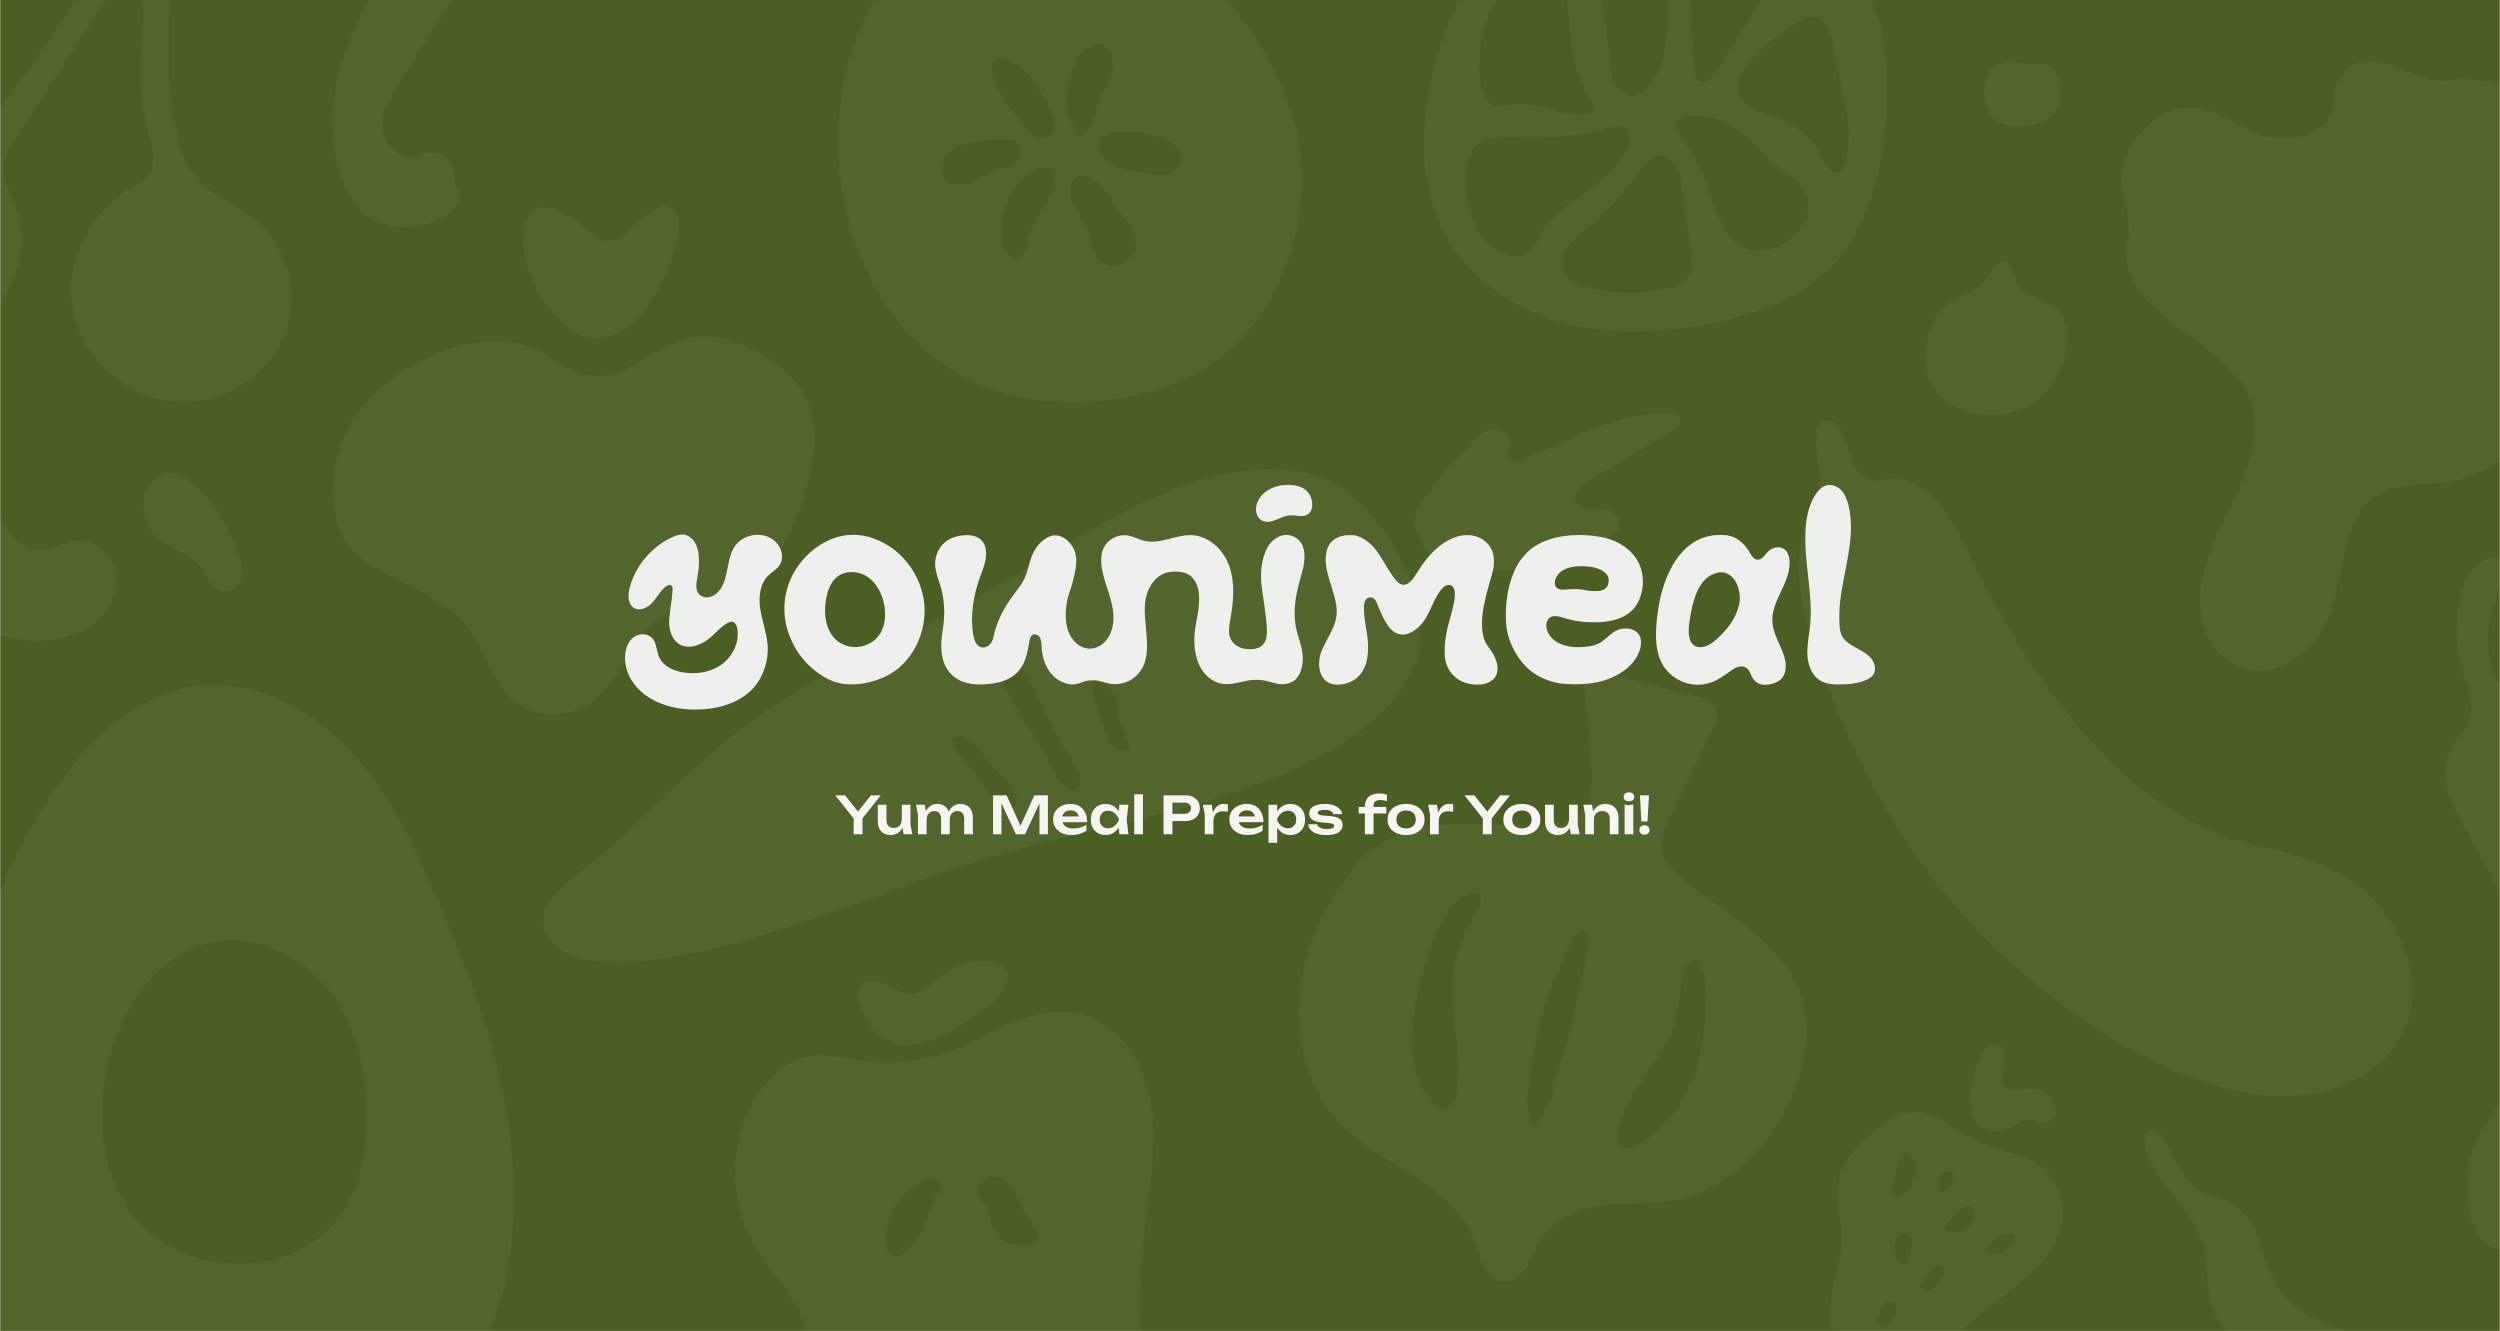 <svg width="1112" height="592" viewBox="0 0 1112 592" fill="none" xmlns="http://www.w3.org/2000/svg">
<rect x="0" y="0" width="1112" height="592" fill="#808080" stroke="none"/>
<g clip-path="url(#clip0_515_2164)">
<rect width="1112" height="592" fill="#E7EAE1"/>
<g clip-path="url(#clip1_515_2164)">
<mask id="mask0_515_2164" style="mask-type:luminance" maskUnits="userSpaceOnUse" x="0" y="-16" width="1112" height="624">
<path d="M1112 -16H0V608H1112V-16Z" fill="white"/>
</mask>
<g mask="url(#mask0_515_2164)">
<path d="M1112 -16H0V608H1112V-16Z" fill="#4B5E23"/>
<g opacity="0.05">
<mask id="mask1_515_2164" style="mask-type:luminance" maskUnits="userSpaceOnUse" x="-51" y="-1" width="1215" height="594">
<path d="M1157.5 -1H-45.487C-48.532 -1 -51 1.462 -51 4.5V587.5C-51 590.538 -48.532 593 -45.487 593H1157.5C1160.54 593 1163.01 590.538 1163.01 587.5V4.5C1163.01 1.462 1160.54 -1 1157.5 -1Z" fill="white"/>
</mask>
<g mask="url(#mask1_515_2164)">
<path d="M247.294 317.692C253.774 317.405 260.047 315.279 264.878 311.087C279.014 299.481 281.807 278.019 300.502 271.378C309.621 268.084 319.457 267.034 328.083 262.68C344.542 254.343 353.523 235.793 358.496 217.989C365.124 195.058 364.508 173.898 342.759 160.036C329.734 151.771 314.55 145.807 299.579 152.481C284.608 159.155 276.674 168.83 262.608 167.018C252.319 165.699 244.591 157.378 234.819 154.043C208.485 144.904 169.665 164.498 156.363 187.647C147.815 202.608 145.041 223.416 152.802 239.462C160.563 255.507 191.411 260.119 206.654 277.344C216.142 288.067 218.606 304.17 229.988 312.718C234.78 316.445 241.008 318.05 247.223 317.886L247.294 317.692Z" fill="#EDF0ED"/>
<path d="M274.131 148.733C288.06 141.9 298.445 120.115 301.038 107.615C301.736 103.902 302.848 97.255 300.333 93.916C294.033 85.894 281.598 101.865 276.735 104.945C274.737 106.201 272.616 107.192 270.197 107.194C266.666 107.231 263.601 104.794 261.066 102.109C256.752 97.675 251.798 94.991 245.907 93.068C243.19 92.079 239.802 91.729 237.273 93.233C234.215 94.985 233.18 99.016 232.818 102.41C231.577 117.826 239.48 133.482 250.345 144.046C254.607 148.021 260.337 150.987 266.164 150.683C268.847 150.557 271.357 149.707 273.743 148.591L274.131 148.733Z" fill="#EDF0ED"/>
<path d="M807.792 198.495C807.721 196.171 807.836 193.797 808.366 191.502C808.895 189.206 810.665 187.148 812.947 186.898C815.042 186.699 816.696 188.382 817.931 189.987C824.034 198.423 822.276 216.485 837.288 213.441C857.67 209.281 870.676 234.519 877.606 249.359C890.904 277.051 906.474 302.35 926.839 325.91C946.637 348.85 973.106 369.722 1003.5 376.025C1030.16 381.618 1055 390.456 1067.16 416.905C1071.17 425.54 1073.64 434.996 1072.95 444.363C1071.9 460.078 1061.43 472.972 1047.95 480.074C1033.3 487.894 1015.81 489.097 999.471 486.07C962.708 479.409 926.845 456.49 899.091 432.464C871.112 408.308 848.05 378.672 831.35 345.884C822.028 327.421 812.909 308.314 806.833 288.16C801.061 269.09 796.374 249.715 803.867 230.435C806.254 224.301 809.071 219.019 809.154 212.36C809.204 207.663 808.107 203.09 807.792 198.495Z" fill="#EDF0ED"/>
<path d="M991.417 53.422C985.92 50.387 980.561 47.71 973.99 47.758C960.951 47.607 949.428 59.408 945.194 70.886C940.326 84.457 949.213 95.233 946.39 108.227C940.023 139.833 991.808 151.26 1000.91 177.567C1004.55 188.09 1002.75 199.461 998.959 209.948C995.171 220.436 989.504 229.792 985.22 240.059C980.931 250.325 977.529 261.281 978.874 272.27C980.225 283.258 987.039 294.005 997.785 297.293C1011.37 301.548 1026.05 292.036 1033.29 279.817C1045.48 258.517 1037.38 219.296 1070.36 216.137C1103.35 212.977 1082.9 216.068 1089.17 214.697C1102.33 211.93 1112.88 202.964 1126.3 200.913C1137.8 199.19 1149.56 200.855 1160.59 196.846C1172.94 192.536 1183.64 178.586 1188.7 166.586C1193.76 154.585 1192.84 156.294 1191.18 151.996C1188.72 146.156 1180.75 144.355 1177 139.422C1166.75 125.671 1180.89 85.344 1155.04 84.546C1148.57 84.346 1142.52 87.892 1136.23 85.985C1129.93 84.079 1123.38 79.39 1120.79 73.192C1115.3 59.473 1127.02 38.557 1104.37 35.918C1089.71 34.208 1091 36.509 1084.15 35.841C1074.59 34.564 1066.4 28.25 1056.86 27.579C1047.34 26.908 1044.52 29.218 1041.2 33.978C1036.53 41.105 1040.36 50.527 1032.71 56.329C1025.05 62.131 1014.11 62.615 1005.72 60.073C1000.78 58.471 996.026 55.767 991.527 53.174L991.417 53.422Z" fill="#EDF0ED"/>
<path d="M799.293 438.592C789.827 416.964 766.638 405.886 748.433 391.049C744.668 387.92 740.814 384.344 739.535 379.758C737.793 373.776 740.776 367.358 743.543 361.732C749.487 349.74 755.176 337.894 761.119 325.901C762.911 322.349 764.615 318.348 762.823 314.897C761.224 311.5 757.514 310.508 753.996 309.569L716.391 299.943C712.68 298.951 707.785 298.49 705.651 301.741C704.537 303.564 704.537 305.898 704.785 308.087C705.033 310.276 705.088 312.412 705.392 314.403C706.213 322.26 707.029 330.118 707.652 337.924C708.507 346.428 708.849 356.068 702.69 361.849C698.539 365.62 692.629 366.586 687.319 366.865C673.702 367.682 659.946 365.914 646.384 366.534C629.431 367.308 612.781 372.407 601.936 386.272C589.89 401.513 580.771 419.871 578.257 439.357C575.334 461.917 581.664 485.889 597.735 501.643C607.025 510.703 618.829 516.617 629.734 523.563C640.633 530.508 651.202 539.485 655.662 551.712C658.309 558.994 660.266 568.856 667.951 569.851C672.605 570.456 676.899 566.936 679.436 562.943C681.977 558.956 683.449 554.259 685.985 550.266C691.962 541.254 703.286 537.278 713.871 536.074C724.451 534.871 735.472 535.907 745.93 533.609C765.012 529.584 780.912 515.585 791.222 499.031C802.347 480.997 807.789 457.625 799.348 438.394L799.293 438.592ZM644.013 493.003C641.582 494.263 639.255 492.793 637.425 491.031C631.515 484.994 628.526 475.072 628.096 464.984C627.666 454.897 629.794 444.643 632.452 434.744C635.429 423.658 640.981 404.558 650.921 398.727C652.41 397.852 653.992 397.426 655.519 397.197C656.6 397.062 657.824 397.177 658.447 397.98C659.351 399.283 658.518 401.607 657.653 403.284C654.477 409.65 650.519 415.807 648.462 422.684C641.901 443.21 651.335 464.192 647.95 485.356C647.547 488.43 646.251 491.692 644.013 493.003ZM690.771 484.917C689.299 489.617 687.683 494.065 685.291 498.306C684.53 499.587 683.322 500.962 682.148 500.649C680.979 500.336 680.516 498.94 680.196 497.793C678.862 491.071 679.447 484.224 680.472 477.284C682.931 460.33 687.794 443.804 694.498 428.196C695.115 426.665 698.627 418.267 701.841 414.881C703.297 413.361 704.736 412.684 705.64 413.987C706.263 414.79 706.335 416.082 706.456 417.177C706.406 419.709 705.91 422.334 705.469 424.763C701.852 445.228 697.067 465.38 690.578 484.865L690.771 484.917ZM752.105 481.787C747.05 493.592 738.532 504.26 726.976 509.871C725.096 510.641 722.968 511.558 721.171 510.442C718.596 509.117 718.579 505.293 719.324 502.521C723.613 484.994 739.535 472.486 744.8 455.221C747.072 447.551 747.138 439.507 749.018 431.733C749.442 430.149 749.867 428.565 751.361 427.691C751.361 427.691 751.411 427.493 751.609 427.545C758.12 423.557 758.98 441.398 758.875 444.128C758.561 456.988 756.968 469.93 752.05 481.985L752.105 481.787Z" fill="#EDF0ED"/>
<path d="M652.618 198.627C653.847 197.614 654.724 196.506 655.959 195.493C658.291 193.24 660.987 191.084 664.146 190.777C667.305 190.471 671.153 191.883 671.594 195.261C672.129 198.28 669.637 201.833 671.892 204.162C673.397 205.715 676.065 205.086 678.243 204.134C698.89 195.27 719.46 183.124 741.97 183.771C743.861 183.892 746.111 184.11 747.164 185.925C748.608 188.421 745.587 191.066 743.084 192.507C730.806 199.579 718.523 206.652 706.598 213.821C703.185 215.785 699.16 219.312 700.676 222.977C701.796 225.961 705.842 226.658 708.77 226.483C712.287 226.272 717.563 225.956 719.344 230.075C723.755 240.843 705.809 241.8 700.379 243.416C694.132 245.198 689.099 249.607 683.117 251.843C677.587 253.817 671.82 253.81 665.827 253.934C659.25 254.093 648.764 255.895 642.633 253.68C636.497 251.465 633.829 244.231 631.656 239.432C630.173 236.352 629.021 232.783 629.754 229.336C630.295 226.604 631.816 224.518 633.206 222.204C639.066 213.991 645.417 206.099 652.877 199.081L652.618 198.627Z" fill="#EDF0ED"/>
<path d="M631.819 283.197C632.778 271.756 628.913 260.368 623.951 250.221C614.419 230.605 598.502 212.546 576.077 209.428C575.132 209.368 574.056 209.08 573.11 209.019C550.491 206.618 526.292 215.108 506.267 224.522C483.057 235.77 461.817 250.421 439.169 263.16C402.19 284.152 361.797 299.245 328.293 325.192C304.01 344.015 284.051 368.213 259.277 386.714C250.381 393.349 239.28 402.463 242.162 413.205C244.353 422.229 254.696 425.952 263.954 427.275C278.295 428.999 293.012 427.179 307.072 424.224C354.493 414.461 398.996 393.371 445.488 379.908C494.745 365.458 547.198 359.149 591.682 333.835C611.243 322.571 630.451 305.46 632.045 283.066L631.819 283.197ZM490.298 303.288C492.485 304.448 494.743 306.778 495.829 309.177C497.011 311.219 497.152 313.558 497.52 315.766C497.792 318.331 498.554 321.22 499.413 323.75C500.271 326.281 501.488 328.907 501.987 331.342C502.381 332.023 502.32 332.965 501.997 333.454C500.965 335.863 496.817 333.412 494.821 331.536C493.316 329.983 492.231 327.584 491.276 325.411C489.2 320.254 487.484 315.193 486.353 310.097C485.854 307.662 485.354 305.227 485.966 303.665C486.578 302.103 488.241 302.355 490.07 303.419L490.298 303.288ZM442.751 357.891C440.23 355.108 437.428 347.647 436.054 346.321C434.811 345.222 418.776 329.047 425.058 327.849C431.209 326.425 436.715 333.841 438.422 336.791C440.129 339.74 445.661 345.629 445.661 345.629C445.661 345.629 453.931 352.057 452.227 356.971C450.522 361.885 445.272 360.674 442.751 357.891ZM471.307 347.496C469.014 344.582 467.63 341.144 466.378 337.933C463.025 331.093 458.307 325.038 454.402 318.817C448.825 310.231 444.614 300.859 441.347 291.549C440.655 289.83 440.191 287.98 440.444 286.321C440.794 284.306 441.966 284.235 443.533 284.846C445.852 286.232 449.125 289.792 450.272 291.249C454.202 295.943 457.354 301.388 460.278 306.963C464.551 315.392 468.141 324.214 473.227 332.477C475.46 336.334 478.278 340.155 479.697 344.178C480.687 346.935 480.504 349.763 479.043 350.906C476.996 352.085 473.697 350.053 471.534 347.365L471.307 347.496Z" fill="#EDF0ED"/>
<path d="M553.529 9.642C538.624 -11.008 523.26 -27.574 498.264 -35.517C488.174 -38.921 477.626 -40.736 467.078 -40.963C442.082 -41.417 417.546 -33.02 400.118 -14.412C379.709 7.6 371.913 38.916 372.83 68.19C373.059 75.451 373.976 82.487 375.352 89.521C383.378 129.915 409.291 166.904 451.943 176.208C478.773 182.108 509.959 178.477 534.037 164.862C559.033 150.565 573.938 122.426 578.063 94.74C582.65 63.878 571.645 34.377 553.529 9.642ZM444.376 26.208C445.064 26.208 445.751 26.208 446.439 26.208C455.154 28.25 459.969 35.966 464.097 43.001C466.16 46.405 467.995 49.809 468.912 53.666C469.829 58.205 467.307 62.517 462.262 61.609C459.51 61.155 457.447 58.659 455.841 56.389C452.173 50.489 446.439 45.951 443.688 39.143C442.312 35.966 438.184 26.662 444.376 25.981V26.208ZM432.681 80.898C429.7 82.033 426.031 82.487 423.05 81.578C421.444 81.125 420.069 80.217 419.38 78.855C418.922 77.948 418.922 76.813 418.922 75.679C419.839 62.744 435.203 62.29 445.064 62.063C447.127 62.063 449.191 62.063 450.797 62.517C452.173 62.97 453.089 63.878 453.777 65.467C454.466 67.282 454.236 69.552 453.089 71.14C451.943 72.501 450.338 73.409 448.732 74.09C445.751 75.225 442.77 75.679 440.019 76.813C437.267 77.948 435.203 79.99 432.451 80.898H432.681ZM467.078 87.252C464.326 93.152 459.739 98.144 457.905 104.725C456.988 108.129 456.529 112.668 453.319 114.937C449.879 117.433 446.439 111.533 445.751 109.037C443.458 101.095 446.439 90.656 450.797 84.075C453.319 80.217 456.988 77.04 461.345 75.451C462.492 74.998 463.638 74.77 464.555 74.77C471.435 74.09 469.829 82.033 467.307 87.252H467.078ZM475.333 35.512C476.479 30.747 478.773 25.527 482.442 22.35C482.901 22.123 483.13 21.669 483.588 21.442C493.449 14.861 496.659 28.023 493.907 35.058C492.302 39.143 489.551 42.32 488.174 46.632C486.799 50.716 486.111 55.028 483.359 58.659C482.671 59.566 481.754 60.474 480.836 60.247C479.919 60.247 479.231 59.34 478.773 58.659C474.186 52.078 473.498 43.001 475.333 35.512ZM498.264 118.114C494.595 119.249 490.239 117.887 487.945 114.71C486.111 112.214 485.652 109.037 484.964 106.087C484.505 102.91 483.13 100.414 481.524 97.691C479.69 94.74 477.626 91.79 476.709 88.614C475.792 85.663 476.021 81.352 478.543 79.082C480.836 76.813 484.276 78.402 486.57 79.99C493.22 84.529 495.971 92.471 501.016 98.372C501.933 99.506 503.08 100.641 503.768 101.776C506.978 107.449 504.914 115.845 498.035 117.887L498.264 118.114ZM523.948 74.09C522.571 76.359 520.049 77.721 517.298 77.948C514.087 78.402 511.335 77.494 508.354 76.813C505.602 76.132 502.851 76.132 500.099 75.451C495.283 74.317 490.926 71.821 489.092 67.055C486.57 61.155 492.532 59.113 497.576 58.659C503.768 58.205 511.564 59.566 513.628 60.247C519.361 62.063 529.222 66.374 523.948 74.09Z" fill="#EDF0ED"/>
<path d="M-17.025 466.792C-21.464 509.148 -16.179 552.35 -2.016 590.685C9.61 622.239 29.057 653.16 59.497 667.35C85.709 679.637 116.782 677.728 143.628 666.926C169.206 656.548 191.824 638.337 206.621 615.039C226.491 583.486 231.564 544.093 227.126 507.031C222.686 469.969 209.158 434.389 194.572 400.08C184.214 375.936 173.011 351.793 155.043 332.944C137.075 314.095 110.652 301.176 84.863 305.413C66.473 308.589 50.407 320.025 37.936 334.003C6.016 370.43 -11.951 417.87 -17.025 466.792Z" fill="#EDF0ED"/>
<path d="M74.082 428.882C80.212 424.011 87.188 420.622 94.798 418.928C114.245 415.116 134.75 425.281 146.799 440.954C158.848 456.625 163.287 477.38 163.075 497.288C163.075 515.078 158.848 533.927 146.376 546.634C136.018 557.008 121.221 561.881 106.636 562.096C90.781 562.096 74.505 556.585 63.302 545.363C36.878 518.89 42.163 468.909 62.667 440.742C65.838 436.294 69.855 432.27 74.082 428.882Z" fill="#4B5E23"/>
<path d="M118.731 -100.176C122.479 -97.657 120.112 -92.618 117.153 -89.904C109.064 -83.121 98.215 -79.632 91.113 -71.686C85.392 -65.29 82.828 -56.762 80.855 -48.428C76.91 -30.404 75.923 -11.798 75.332 6.808C74.74 24.833 74.542 43.051 78.882 60.495C80.46 67.278 83.025 74.255 87.562 79.488C94.072 87.047 104.33 90.535 112.221 96.737C128.594 109.335 134.118 133.756 125.241 152.167C116.363 170.58 93.875 181.627 73.359 178.138C52.843 174.65 35.68 157.207 32.327 137.05C28.973 116.894 39.428 95.187 56.985 84.333C60.733 82.201 64.679 80.07 66.849 76.387C69.808 71.154 67.441 64.564 65.862 58.75C59.747 36.849 64.482 13.592 63.89 -9.084C63.89 -10.441 63.89 -11.992 62.903 -13.155C60.142 -16.256 55.21 -12.573 53.04 -9.084C37.653 14.561 22.266 38.012 6.879 61.657C4.117 65.921 1.355 70.379 1.355 75.224C1.355 80.651 4.511 85.69 6.681 90.535C18.123 117.281 -3.971 155.463 -35.929 149.454C-47.765 147.323 -58.023 139.183 -63.941 128.91C-70.846 116.7 -73.016 100.226 -67.887 86.853C-61.574 70.379 -43.623 58.556 -25.868 60.882C-20.739 61.464 -15.413 63.208 -10.876 60.882C-8.311 59.525 -6.536 57.2 -4.957 55.068C9.641 35.492 24.041 15.724 36.666 -5.014C50.673 -28.272 62.509 -52.886 75.726 -76.531C76.712 -78.275 77.699 -80.02 79.08 -81.183C83.025 -84.478 88.746 -83.896 93.48 -85.641C98.215 -87.579 101.371 -91.842 105.119 -95.525C107.684 -98.045 113.799 -102.502 118.139 -100.37C122.479 -98.238 118.533 -100.176 118.731 -99.982V-100.176Z" fill="#EDF0ED"/>
<path d="M1095.19 325.856C1093.2 328.711 1090.95 331.499 1089.56 334.648C1086.91 340.443 1087.23 347.298 1089.26 353.387C1091.28 359.477 1094.52 365.078 1097.51 370.612C1109.27 390.936 1121.32 411.74 1124.39 435.575C1126.48 452.513 1123.96 470.393 1115.35 485.165C1109.83 494.53 1102.58 502.757 1099.31 513.394C1096.39 523.181 1096.45 534.028 1099.78 543.849C1101.8 549.941 1106.61 556.772 1114.02 555.49C1116.99 555.061 1119.45 553.004 1121.3 550.656C1127.01 543.102 1128.63 532.566 1132.54 524.127C1136.45 515.689 1142.33 505.473 1148.82 497.043C1158.93 483.754 1168.86 473.126 1173.05 456.636C1176.82 441.661 1177.13 425.903 1175.15 410.617C1171.48 382.427 1162.89 353.875 1147.4 329.719C1144.74 325.49 1141.57 321.127 1136.71 319.021C1131.84 316.915 1126.32 317.749 1121.61 315.55C1110.94 310.816 1106.32 293.204 1106.7 282.744C1107.22 271.778 1113.03 261.815 1112.97 250.968C1112.93 246.082 1108.35 247.438 1105.53 248.853C1100.59 251.059 1097.83 255.203 1096.05 260.281C1091.49 273.15 1091.52 287.644 1095.94 300.463C1097.94 306.14 1100.14 312.549 1098.67 318.521C1097.19 324.492 1096.64 323.532 1095.11 325.696L1095.19 325.856Z" fill="#EDF0ED"/>
<path d="M147.917 48.544C147.402 54.236 147.728 59.974 148.569 65.571C150.486 76.814 154.641 91.156 165.193 97.35C175.005 103.036 187.873 101.964 197.733 96.314C200.942 94.415 204.07 91.776 204.271 88.074C204.412 85.205 202.589 82.43 202.123 79.562C201.585 75.351 201.786 71.649 197.432 69.338C193.078 67.027 190.638 67.63 187.256 68.65C185.566 69.16 183.683 69.994 181.861 69.995C178.074 70.09 174.853 67.038 172.898 63.754C171.167 61.117 170.052 57.879 170.152 54.64C170.535 48.439 174.623 41.404 177.933 36.266C181.242 31.128 186.474 22.75 190.887 15.9C199.711 2.199 208.86 -11.317 219.994 -23.354C245.349 -50.436 280.609 -63.365 317.09 -56.861C322.588 -55.893 330.263 -53.769 333.595 -49.005C336.928 -44.241 336.647 -35.727 338.278 -29.852C339.91 -23.976 344.509 -16.668 351.181 -16.07C355.1 -15.656 359.149 -17.509 362.185 -20.287C365.222 -23.065 367.013 -26.814 368.43 -30.516C369.654 -33.895 370.645 -37.319 370.563 -40.836C370.612 -46.619 368.413 -52.124 365.223 -56.981C352.683 -75.76 332.42 -88.103 309.649 -90.079C262.478 -94.356 213.696 -63.466 183.959 -28.562C169.567 -11.619 157.494 9.163 151.253 30.497C149.614 36.328 148.441 42.251 148.058 48.452L147.917 48.544Z" fill="#EDF0ED"/>
<path d="M831.24 -1.441C823.671 -16.303 814.293 -31.328 800.636 -41.126C785.828 -51.578 764.933 -57.294 747.494 -61.541C736.964 -64.154 726.103 -64.806 715.247 -62.683C694.352 -58.437 676.749 -44.066 664.405 -26.755C639.562 8.521 620.971 64.864 643.35 105.365C654.205 124.963 674.775 138.355 696.657 143.908C718.539 149.46 741.733 147.99 763.78 143.254C781.384 139.498 799.153 133.292 812.153 121.044C830.909 103.569 837.327 76.622 838.97 51.145C840.122 33.181 839.3 14.563 831.24 -1.441ZM768.389 -38.023C768.389 -38.023 768.72 -38.023 768.88 -38.023C775.794 -38.35 782.371 -33.614 785.172 -27.245C788.132 -20.875 787.636 -13.363 785.497 -6.667C783.358 0.029 779.576 6.071 775.794 12.114C771.681 18.646 767.728 25.015 763.615 31.548C762.628 33.018 761.641 34.651 760.164 35.631C758.681 36.611 756.376 36.774 755.064 35.631C753.912 34.651 753.581 32.855 753.581 31.221C752.429 16.523 751.773 1.825 751.773 -12.873C751.773 -23.325 755.72 -37.043 768.224 -38.023H768.389ZM706.691 -33.941C712.612 -42.106 722.321 -47.822 732.52 -48.802C732.686 -48.802 732.851 -48.802 733.017 -48.802C734.169 -48.802 735.321 -48.802 736.308 -48.312C739.594 -46.842 739.759 -42.433 739.594 -38.84C738.607 -20.386 743.051 -1.931 741.242 16.523C740.581 23.382 738.938 30.078 735.321 35.958C733.017 39.55 729.229 42.98 724.791 42.49C721.99 42 719.526 39.877 718.208 37.264C716.89 34.651 716.4 31.711 716.069 28.935C714.751 17.666 714.751 6.071 710.638 -4.381C706.691 -14.18 699.452 -23.815 706.691 -33.614V-33.941ZM670.822 -8.464C673.457 -11.893 676.583 -14.996 680.04 -17.773C681.027 -18.589 682.174 -19.406 683.491 -19.732C685.796 -20.386 688.266 -19.406 689.909 -17.936C691.552 -16.303 692.704 -14.18 693.531 -12.057C697.148 -3.074 697.644 6.724 698.631 16.197C699.617 25.832 701.426 35.631 707.182 43.47C708.174 44.776 709.161 46.083 709.321 47.716C709.817 53.595 695.995 50.166 693.035 49.512C686.127 47.879 679.213 45.43 672.14 46.573C669.179 47.063 666.053 48.043 663.418 46.573C660.622 45.103 659.47 41.837 658.98 38.734C656.019 22.239 660.623 4.765 670.987 -8.464H670.822ZM684.809 105.202C683.822 107.162 683.001 109.448 681.518 111.081C677.405 115.491 669.67 114.184 664.735 110.591C658.814 106.345 654.867 99.486 653.218 92.3C651.079 82.992 649.767 66.171 661.119 62.251C664.901 60.944 669.014 61.108 672.961 61.108C687.114 61.434 701.591 61.108 715.247 57.025C715.573 57.025 715.738 57.025 716.069 56.861C718.699 56.045 721.825 55.555 723.639 57.515C725.282 59.148 725.116 61.924 724.46 64.21C721.665 73.356 713.439 79.889 705.539 85.442C697.644 90.994 689.087 96.546 684.809 105.202ZM742.064 128.229C729.56 131.169 716.4 130.842 704.221 127.249C701.426 126.433 698.631 125.29 696.817 123.167C694.022 119.737 694.678 114.348 696.982 110.428C699.452 106.672 703.069 103.896 706.691 100.956C715.082 94.097 722.486 86.094 728.408 77.112C728.738 76.622 729.069 76.132 729.394 75.806C731.699 72.376 734.66 68.946 738.772 69.11C741.733 69.11 744.203 71.396 745.521 73.846C746.833 76.296 747.329 79.235 747.825 82.012C749.303 91.974 750.786 101.773 752.098 111.735C753.25 120.88 752.098 125.78 742.229 128.066L742.064 128.229ZM802.445 99.486C799.98 104.059 795.537 107.489 790.762 109.612C787.145 111.245 783.198 112.061 779.41 111.408C774.311 110.428 770.032 106.672 767.403 102.263C764.602 97.853 763.124 92.954 761.316 88.055C758.681 80.705 755.885 73.356 751.607 66.66C749.303 63.068 743.051 55.555 747.164 52.779C747.825 52.289 748.812 51.962 750.124 51.799C757.038 50.819 764.277 52.452 770.198 55.882C778.258 60.781 783.854 68.946 791.424 74.663C795.371 77.602 799.98 80.052 802.445 84.298C805.08 88.871 804.915 94.75 802.445 99.323V99.486ZM819.392 74.989C819.061 75.643 818.736 76.132 818.24 76.622C817.419 77.112 816.432 76.949 815.61 76.622C811.332 74.009 809.684 67.967 806.888 64.047C802.119 57.351 794.219 53.758 786.489 51.145C783.033 50.002 779.576 48.859 776.781 46.573C762.628 34.488 792.411 13.257 801.789 8.847C802.445 8.521 803.106 8.194 803.762 8.031C804.749 7.704 805.901 7.541 807.054 7.541C811.167 8.031 813.14 12.604 814.293 16.523C815.935 22.729 816.922 29.098 818.24 35.304C820.875 48.206 825.313 62.577 819.558 75.153L819.392 74.989Z" fill="#EDF0ED"/>
<path d="M880.806 126.782C884.042 123.508 885.983 119.361 889.649 116.959C890.515 116.304 891.81 115.868 892.886 116.304C893.316 116.523 893.751 117.178 893.966 117.615C896.122 121.98 896.122 128.092 900.869 130.711C905.831 133.33 911.653 133.549 915.539 138.132C922.657 146.427 918.991 161.051 913.814 169.346C907.556 179.386 897.632 184.407 886.198 184.625C871.527 184.625 857.077 177.204 856.647 160.833C856.427 150.137 859.663 137.914 869.802 132.894C873.474 131.147 877.57 129.838 880.591 127C883.612 124.163 880.591 127 880.806 126.782Z" fill="#EDF0ED"/>
<path d="M384.36 451.588C387.622 457.773 393.059 463.495 400.05 464.732C404.555 465.505 409.371 464.423 413.721 462.876C421.488 459.938 428.635 455.608 435.47 450.66C439.664 447.567 443.704 444.32 446.345 439.835C447.587 437.516 448.52 434.887 447.587 432.413C446.034 428.083 440.441 427 435.936 427.465C429.411 428.083 423.042 430.712 417.915 434.732C413.876 437.825 410.148 442.001 405.021 442.155C400.982 442.155 397.409 439.526 393.681 437.825C390.574 436.279 384.671 435.041 382.496 438.598C381.408 440.299 381.408 442.619 381.874 444.939C382.34 447.413 383.583 450.042 384.36 451.743V451.588Z" fill="#EDF0ED"/>
<path d="M509.109 479.732C504.293 465.815 493.108 453.135 478.505 450.506C469.029 448.805 459.242 451.279 450.231 454.99C441.221 458.701 432.988 463.65 423.977 467.052C410.928 472 396.636 473.701 382.654 471.691C375.352 470.763 368.051 468.753 360.905 469.681C360.284 469.681 359.662 469.835 359.196 469.99C349.72 471.846 342.107 478.959 336.981 487C325.329 505.093 323.621 529.062 332.941 548.546C339 561.381 349.875 571.435 355.934 584.266C362.614 598.803 355.623 614.577 362.148 629.113C367.119 640.399 379.858 647.824 392.13 646.895C404.092 645.811 414.501 637.924 426.307 635.609C438.58 633.288 451.008 637.308 463.281 639.783C475.554 642.099 489.691 642.412 499.012 634.058C505.381 628.338 508.022 619.681 508.643 611.172C509.265 602.669 508.022 594.166 507.401 585.812C506.158 565.093 509.886 544.37 512.061 523.649C513.459 508.959 514.081 493.804 509.109 479.887V479.732ZM416.831 531.227C414.345 534.938 413.724 539.422 412.171 543.443C410.151 549.011 406.423 553.956 401.762 557.668C400.83 558.444 399.742 559.06 398.655 559.214C397.102 559.214 395.703 558.29 394.927 556.898C394.15 555.507 393.994 553.956 393.839 552.41C393.528 544.061 397.257 535.402 403.471 529.834C405.49 527.979 407.821 526.433 410.306 525.35C411.86 524.577 413.724 524.113 415.433 524.422C417.142 524.732 418.851 526.124 418.695 527.979C418.695 529.216 417.763 530.453 416.987 531.536L416.831 531.227ZM460.795 552.564C459.864 553.494 458.31 553.648 456.912 553.802C454.271 553.802 451.475 553.802 448.989 553.032C446.503 552.256 444.017 550.711 442.619 548.391C440.755 545.453 440.911 541.742 439.513 538.649C438.58 536.484 436.871 534.783 435.784 532.773C434.541 530.608 434.541 528.752 435.163 527.206C436.561 523.649 441.842 522.103 446.037 524.422C449.455 526.278 451.475 529.99 453.183 533.546C454.737 537.103 455.979 540.969 458.465 543.907C459.553 545.144 460.795 546.381 461.417 547.927C462.193 549.473 462.193 551.486 461.106 552.564H460.795Z" fill="#EDF0ED"/>
<path d="M-25.905 221.666C-22.103 218.465 -16.866 217.115 -12.301 218.634C-8.848 219.798 -6.055 222.42 -3.796 225.189C-0.696 229.091 1.683 233.587 4.884 237.374C8.084 241.161 12.553 244.423 17.562 244.499C23.337 244.629 28.508 240.788 34.353 240.371C42.681 239.668 50.466 246.817 51.801 255.077C53.137 263.337 48.728 271.898 42.131 277.144C35.534 282.389 26.98 284.519 18.522 284.905C8.866 285.269 -1.056 283.373 -9.542 278.661C-22.784 271.251 -31.804 255.726 -32.87 240.393C-33.276 234.563 -31.979 228.177 -28.151 223.78C-24.323 219.383 -26.842 222.276 -25.905 221.666Z" fill="#EDF0ED"/>
<path d="M64.358 220.962C62.13 229.68 67.269 238.155 75.237 242.788C80.08 245.523 85.355 247.779 88.974 252.053C90.693 254.176 91.98 256.777 93.699 258.9C95.419 261.022 97.803 262.98 100.642 262.994C104.224 262.948 106.978 259.643 107.557 256.16C108.135 252.676 107 248.998 105.814 245.679C101.485 234.034 95.265 222.808 85.65 214.872C82.933 212.674 79.909 210.702 76.634 210.523C71.926 210.106 67.739 213.172 65.704 217.239C65.068 218.511 64.636 219.632 64.358 220.962Z" fill="#EDF0ED"/>
<path d="M917.474 540.622C917.953 531.457 913.036 521.258 903.988 516.289C897.389 512.64 889.406 511.888 882.487 509.011C868.594 503.386 857.148 488.961 842.108 497.056C839.131 498.687 836.446 500.892 833.91 503.16C833.287 503.806 832.719 504.325 831.942 504.909C826.302 509.962 820.645 515.464 818.451 522.404C815.589 531.784 819.487 542.314 819.195 552.31C818.859 561.985 814.641 570.801 814.156 580.415C813.649 588.814 816.075 597.372 818.103 605.616C819.399 610.533 822.966 613.828 828.727 614.411C831.964 614.697 835.272 613.96 838.331 612.97C857.01 607.145 869.856 593.307 884.108 582.016C891.44 576.307 899.164 570.911 905.604 564.377C912.043 557.843 917 549.786 917.474 540.622ZM845.107 532.128C843.624 532.719 842.626 532.152 842.097 530.877C841.766 529.983 841.887 529.277 841.91 528.38C842.196 524.727 843.293 521.256 844.242 517.724C844.567 516.952 844.683 516.246 844.854 515.412C845.234 514.511 845.664 513.482 846.728 513.472C851.905 512.907 852.17 518.605 851.74 521.748C851.194 525.597 849 530.423 845.052 532.256L845.107 532.128ZM842.488 554.444C842.643 552.393 843.597 550.528 845.146 549.357C847.412 547.734 850.014 549.115 850.505 551.738C850.637 552.695 850.56 553.724 850.334 554.686C849.937 556.485 849.33 562.573 846.342 562.54C845.284 562.551 844.346 561.407 843.861 560.45C842.896 558.542 842.34 556.496 842.488 554.444ZM841.695 587.186C841.264 588.214 840.834 589.243 839.655 589.958C838.673 590.612 837.301 590.942 836.148 590.315C835.244 589.941 834.764 588.984 834.731 588.214C834.549 587.384 834.72 586.548 835.046 585.778C835.636 584.364 836.281 582.819 837.174 581.532C837.174 581.532 837.278 581.273 837.334 581.141C837.808 580.432 838.376 579.915 838.949 579.398C840.184 578.551 842.472 578.144 843.343 579.865C843.63 580.437 843.569 581.015 843.503 581.592C843.2 583.583 842.45 585.382 841.546 587.12L841.695 587.186ZM864.453 530.203C864.139 530.527 863.582 530.596 863.279 530.471C862.827 530.283 862.689 529.772 862.551 529.262C862.292 527.343 862.237 525.357 862.937 523.685C863.527 522.269 864.409 521.428 865.429 521.097C867.733 520.242 869.966 522.076 868.516 525.55C867.761 527.351 866.201 528.968 864.503 530.074L864.453 530.203ZM858.174 573.953C855.472 574.492 853.791 573.034 854.855 570.911C856.227 568.464 858.107 566.071 859.883 563.943C859.993 563.684 860.247 563.492 860.506 563.294C861.129 562.65 862 562.254 862.959 562.502C863.709 562.815 864.453 563.574 864.481 564.344C864.663 565.175 864.398 565.818 864.222 566.654C863.395 569.481 861.482 573.216 858.019 573.887L858.174 573.953ZM874.482 546.756C872.524 548.057 869.68 548.534 867.326 547.405C866.421 547.029 865.528 546.206 865.55 545.309C865.716 544.923 865.876 544.537 866.035 544.151C867.188 542.666 868.594 540.986 870.154 539.369C871.345 538.205 872.585 537.359 874.068 536.768C874.68 536.569 875.292 536.371 875.948 536.492C876.902 536.739 877.646 537.501 877.977 538.394C878.308 539.287 878.137 540.122 877.966 540.956C877.404 543.14 876.34 545.264 874.537 546.627L874.482 546.756ZM891.468 556.386C890.283 557.101 889.003 557.629 887.686 557.832C886.716 558.036 885.602 558.173 884.643 557.926C884.19 557.739 883.59 557.491 883.452 556.98C883.408 556.661 883.518 556.402 883.474 556.083C884.075 554.219 885.183 552.415 886.782 551.117C887.868 550.209 889.202 549.555 890.58 549.219C891.137 549.148 891.749 548.952 892.306 548.882C893.574 548.805 896.11 548.652 895.917 550.385C895.553 552.948 893.778 555.082 891.523 556.254L891.468 556.386Z" fill="#EDF0ED"/>
<path d="M876.398 489.69C876.447 492.559 876.866 495.401 878.294 497.953C881.161 503.058 887.898 504.436 893.064 502.314C895.931 501.014 898.715 498.613 901.935 498.172C904.719 497.907 907.443 499.929 910.205 499.298C911.952 498.957 913.32 497.39 913.805 495.811C914.345 494.08 914.003 492.337 913.446 490.682C910.789 484.238 904.405 483.719 898.489 484.64C895.793 485.12 892.369 484.766 891.03 482.428C890.015 480.583 890.754 478.398 891.118 476.237C891.779 472.953 893.147 467.116 889.387 465.018C887.622 464.108 885.445 464.626 883.901 465.763C882.357 466.899 881.382 468.807 880.681 470.475C878.592 475.478 877.109 480.733 876.447 486.153C876.309 487.341 876.232 488.376 876.243 489.627L876.398 489.69Z" fill="#EDF0ED"/>
<path d="M958.17 519.375C956.786 516.993 955.502 514.539 954.669 511.889C953.782 508.978 952.249 500.73 958.374 502.624C960.739 503.354 962.145 505.569 963.215 507.741C967.967 516.661 972.069 527.276 981.386 531.362C985.72 533.278 990.417 533.717 994.381 536.517C998.339 539.317 1001.26 543.509 1003.21 547.998C1006.98 556.029 1008.54 565.296 1013.41 572.787C1025.83 591.685 1051.06 591.812 1068.95 602.344C1071.63 603.879 1074.49 606.623 1073.42 609.533C1072.35 612.448 1068.47 612.877 1065.35 612.728C1057.31 612.448 1049.39 611.931 1041.34 612.415C1034.23 612.767 1026.99 613.526 1019.85 612.261C1011.3 610.732 1003.55 606.343 997.303 600.364C990.665 594.083 984.17 585.443 982.66 576.439C981.502 569.845 981.816 563.025 980.565 556.507C979.313 549.99 975.796 543.264 971.617 537.639C967.129 531.805 961.71 525.935 957.812 519.499L958.17 519.375Z" fill="#EDF0ED"/>
<path d="M885.129 31.584C887.842 28.517 892.059 27.271 896.178 27.559C898.692 27.846 901.002 28.613 903.615 28.517C906.223 28.421 909.443 27.655 911.951 29.284C915.369 31.584 916.571 36.854 916.775 40.879C916.974 44.904 916.373 46.629 914.868 49.025C911.251 54.775 903.213 56.116 897.181 56.021C891.155 55.925 889.248 54.775 886.436 51.9C882.417 48.163 881.81 42.029 882.819 36.758C883.216 34.65 884.021 33.021 885.129 31.68V31.584Z" fill="#EDF0ED"/>
</g>
</g>
<path d="M379.699 371.084V362.718H383.638V371.084H379.699ZM371.521 353.751H375.9L382.595 362.186H380.695L387.391 353.751H391.769L382.92 364.914L380.394 364.937L371.521 353.751ZM396.205 371.431C394.985 371.431 393.942 371.184 393.077 370.691C392.228 370.183 391.572 369.466 391.108 368.542C390.66 367.618 390.436 366.524 390.436 365.26V357.934H394.305V364.682C394.305 365.854 394.583 366.747 395.139 367.363C395.695 367.964 396.483 368.265 397.502 368.265C398.259 368.265 398.9 368.11 399.425 367.802C399.966 367.479 400.383 367.017 400.676 366.416C400.969 365.815 401.116 365.114 401.116 364.313L402.367 364.983C402.213 366.339 401.85 367.502 401.279 368.473C400.707 369.428 399.981 370.16 399.101 370.668C398.236 371.177 397.271 371.431 396.205 371.431ZM401.927 371.084L401.116 366.092V357.934H404.985V366.67L405.796 371.084H401.927ZM407.462 357.934H411.331L412.165 362.949V371.084H408.296V362.371L407.462 357.934ZM416.867 357.587C418.041 357.587 419.045 357.842 419.879 358.35C420.713 358.843 421.346 359.552 421.779 360.476C422.226 361.401 422.451 362.503 422.451 363.781V371.084H418.582V364.359C418.582 363.173 418.319 362.279 417.794 361.678C417.284 361.062 416.535 360.754 415.547 360.754C414.852 360.754 414.25 360.923 413.74 361.262C413.23 361.586 412.836 362.04 412.558 362.626C412.296 363.211 412.165 363.912 412.165 364.729L410.89 364.058C411.045 362.672 411.4 361.501 411.956 360.546C412.512 359.591 413.207 358.858 414.041 358.35C414.891 357.842 415.832 357.587 416.867 357.587ZM427.13 357.587C428.304 357.587 429.308 357.842 430.142 358.35C430.991 358.843 431.632 359.552 432.065 360.476C432.512 361.401 432.737 362.503 432.737 363.781V371.084H428.868V364.359C428.868 363.173 428.605 362.279 428.08 361.678C427.57 361.062 426.821 360.754 425.833 360.754C425.138 360.754 424.536 360.923 424.026 361.262C423.516 361.586 423.122 362.04 422.844 362.626C422.582 363.211 422.451 363.912 422.451 364.729L421.176 364.058C421.331 362.672 421.686 361.501 422.242 360.546C422.798 359.591 423.493 358.858 424.327 358.35C425.177 357.842 426.111 357.587 427.13 357.587ZM466.108 353.751V371.084H462.355V355.068L463.351 355.138L455.938 371.084H451.884L444.47 355.184L445.443 355.091V371.084H441.714V353.751H447.76L454.756 369.189H453.065L460.062 353.751H466.108ZM476.562 371.431C475.002 371.431 473.605 371.146 472.369 370.576C471.149 369.991 470.184 369.174 469.473 368.126C468.778 367.079 468.431 365.861 468.431 364.474C468.431 363.103 468.763 361.902 469.427 360.869C470.107 359.837 471.033 359.036 472.207 358.466C473.381 357.88 474.717 357.587 476.215 357.587C477.744 357.587 479.057 357.927 480.153 358.604C481.25 359.267 482.091 360.206 482.678 361.424C483.28 362.641 483.582 364.074 483.582 365.722H471.535V363.157H481.497L479.991 364.082C479.929 363.311 479.736 362.656 479.412 362.117C479.103 361.578 478.678 361.162 478.137 360.869C477.597 360.576 476.964 360.43 476.238 360.43C475.45 360.43 474.763 360.592 474.176 360.915C473.605 361.223 473.157 361.662 472.832 362.233C472.524 362.787 472.369 363.442 472.369 364.197C472.369 365.106 472.57 365.884 472.971 366.531C473.373 367.178 473.96 367.671 474.732 368.01C475.504 368.35 476.439 368.519 477.535 368.519C478.524 368.519 479.52 368.38 480.524 368.103C481.528 367.81 482.431 367.402 483.234 366.878V369.466C482.369 370.083 481.358 370.568 480.199 370.922C479.057 371.262 477.844 371.431 476.562 371.431ZM497.915 371.084L497.359 366.277L497.984 364.521L497.359 362.787L497.915 357.934H501.923L501.158 364.521L501.923 371.084H497.915ZM498.934 364.521C498.687 365.907 498.231 367.125 497.567 368.172C496.919 369.205 496.092 370.006 495.088 370.576C494.1 371.146 492.988 371.431 491.752 371.431C490.47 371.431 489.335 371.146 488.347 370.576C487.358 369.991 486.586 369.182 486.03 368.149C485.489 367.102 485.219 365.892 485.219 364.521C485.219 363.134 485.489 361.925 486.03 360.892C486.586 359.845 487.358 359.036 488.347 358.466C489.335 357.88 490.47 357.587 491.752 357.587C492.988 357.587 494.1 357.872 495.088 358.442C496.092 359.013 496.926 359.822 497.59 360.869C498.254 361.902 498.702 363.118 498.934 364.521ZM489.135 364.521C489.135 365.291 489.289 365.969 489.598 366.554C489.922 367.14 490.362 367.602 490.918 367.941C491.474 368.265 492.115 368.426 492.841 368.426C493.567 368.426 494.246 368.265 494.88 367.941C495.529 367.602 496.1 367.14 496.594 366.554C497.088 365.969 497.475 365.291 497.753 364.521C497.475 363.751 497.088 363.072 496.594 362.487C496.1 361.886 495.529 361.424 494.88 361.1C494.246 360.761 493.567 360.592 492.841 360.592C492.115 360.592 491.474 360.761 490.918 361.1C490.362 361.424 489.922 361.886 489.598 362.487C489.289 363.072 489.135 363.751 489.135 364.521ZM504.509 353.289H508.378V371.084H504.509V353.289ZM527.023 353.751C528.398 353.751 529.587 353.99 530.591 354.467C531.595 354.945 532.36 355.615 532.884 356.478C533.425 357.341 533.695 358.343 533.695 359.482C533.695 360.622 533.425 361.624 532.884 362.487C532.36 363.335 531.595 364.005 530.591 364.498C529.587 364.975 528.398 365.214 527.023 365.214H519.355V361.978H526.815C527.726 361.978 528.436 361.755 528.946 361.308C529.471 360.862 529.734 360.253 529.734 359.482C529.734 358.697 529.471 358.088 528.946 357.657C528.436 357.21 527.726 356.986 526.815 356.986H519.702L521.486 355.114V371.084H517.548V353.751H527.023ZM535.036 357.934H538.952L539.739 362.672V371.084H535.87V362.256L535.036 357.934ZM546.156 357.795V361.123C545.755 361.031 545.354 360.962 544.952 360.915C544.55 360.869 544.172 360.846 543.817 360.846C543.045 360.846 542.35 361.008 541.732 361.331C541.114 361.655 540.628 362.156 540.272 362.834C539.917 363.511 539.739 364.366 539.739 365.399L538.928 364.428C539.021 363.488 539.191 362.61 539.438 361.794C539.685 360.962 540.025 360.238 540.457 359.621C540.906 358.99 541.454 358.496 542.102 358.142C542.751 357.772 543.524 357.587 544.419 357.587C544.713 357.587 545.006 357.61 545.299 357.657C545.609 357.687 545.894 357.734 546.156 357.795ZM554.953 371.431C553.394 371.431 551.996 371.146 550.76 370.576C549.54 369.991 548.575 369.174 547.864 368.126C547.169 367.079 546.822 365.861 546.822 364.474C546.822 363.103 547.154 361.902 547.818 360.869C548.497 359.837 549.424 359.036 550.598 358.466C551.772 357.88 553.108 357.587 554.606 357.587C556.135 357.587 557.448 357.927 558.544 358.604C559.641 359.267 560.483 360.206 561.069 361.424C561.672 362.641 561.973 364.074 561.973 365.722H549.926V363.157H559.888L558.382 364.082C558.32 363.311 558.127 362.656 557.803 362.117C557.494 361.578 557.069 361.162 556.529 360.869C555.988 360.576 555.355 360.43 554.629 360.43C553.841 360.43 553.154 360.592 552.567 360.915C551.996 361.223 551.548 361.662 551.224 362.233C550.915 362.787 550.76 363.442 550.76 364.197C550.76 365.106 550.961 365.884 551.363 366.531C551.764 367.178 552.351 367.671 553.123 368.01C553.895 368.35 554.83 368.519 555.926 368.519C556.915 368.519 557.911 368.38 558.915 368.103C559.919 367.81 560.822 367.402 561.625 366.878V369.466C560.761 370.083 559.749 370.568 558.591 370.922C557.448 371.262 556.235 371.431 554.953 371.431ZM564.236 357.934H568.105V362.117L567.942 362.626V365.792L568.105 366.739V374.898H564.236V357.934ZM566.761 364.521C567.024 363.118 567.479 361.902 568.128 360.869C568.792 359.822 569.618 359.013 570.607 358.442C571.611 357.872 572.723 357.587 573.943 357.587C575.24 357.587 576.375 357.88 577.348 358.466C578.337 359.036 579.109 359.845 579.665 360.892C580.221 361.925 580.499 363.134 580.499 364.521C580.499 365.892 580.221 367.102 579.665 368.149C579.109 369.182 578.337 369.991 577.348 370.576C576.375 371.146 575.24 371.431 573.943 371.431C572.707 371.431 571.595 371.146 570.607 370.576C569.634 370.006 568.815 369.205 568.151 368.172C567.487 367.125 567.024 365.907 566.761 364.521ZM576.584 364.521C576.584 363.751 576.421 363.072 576.097 362.487C575.788 361.886 575.356 361.424 574.8 361.1C574.244 360.761 573.603 360.592 572.877 360.592C572.151 360.592 571.464 360.761 570.815 361.1C570.166 361.424 569.595 361.886 569.101 362.487C568.622 363.072 568.244 363.751 567.966 364.521C568.244 365.291 568.622 365.969 569.101 366.554C569.595 367.14 570.166 367.602 570.815 367.941C571.464 368.265 572.151 368.426 572.877 368.426C573.603 368.426 574.244 368.265 574.8 367.941C575.356 367.602 575.788 367.14 576.097 366.554C576.421 365.969 576.584 365.291 576.584 364.521ZM597.197 366.947C597.197 367.887 596.919 368.696 596.363 369.374C595.824 370.052 595.013 370.568 593.93 370.922C592.847 371.262 591.527 371.431 589.969 371.431C588.364 371.431 586.963 371.239 585.775 370.853C584.588 370.453 583.662 369.89 582.996 369.166C582.329 368.442 581.976 367.602 581.93 366.647H585.868C585.961 367.079 586.193 367.456 586.563 367.779C586.934 368.087 587.415 368.327 588 368.496C588.602 368.665 589.297 368.75 590.084 368.75C591.179 368.75 592.007 368.627 592.563 368.38C593.137 368.134 593.421 367.764 593.421 367.271C593.421 366.917 593.218 366.647 592.818 366.462C592.43 366.277 591.712 366.138 590.664 366.046L588.208 365.861C586.743 365.738 585.573 365.491 584.71 365.122C583.847 364.752 583.227 364.29 582.857 363.735C582.503 363.165 582.324 362.541 582.324 361.863C582.324 360.923 582.619 360.137 583.204 359.506C583.789 358.874 584.611 358.396 585.66 358.073C586.725 357.749 587.953 357.587 589.343 357.587C590.762 357.587 592.031 357.78 593.143 358.165C594.255 358.551 595.141 359.082 595.807 359.76C596.484 360.438 596.872 361.223 596.965 362.117H593.027C592.963 361.794 592.789 361.493 592.494 361.216C592.216 360.923 591.805 360.684 591.266 360.499C590.727 360.314 590.021 360.222 589.158 360.222C588.185 360.222 587.438 360.338 586.911 360.569C586.384 360.784 586.123 361.116 586.123 361.562C586.123 361.87 586.285 362.125 586.609 362.325C586.934 362.51 587.536 362.641 588.416 362.718L591.614 362.972C593.032 363.095 594.156 363.335 594.973 363.689C595.789 364.028 596.363 364.474 596.687 365.029C597.029 365.584 597.197 366.223 597.197 366.947ZM614.01 355.854C612.927 355.854 612.145 356.07 611.67 356.501C611.189 356.917 610.952 357.595 610.952 358.535V371.084H607.083V358.789C607.083 357.587 607.315 356.555 607.778 355.692C608.253 354.814 608.971 354.136 609.933 353.658C610.906 353.181 612.11 352.942 613.547 352.942C614.207 352.942 614.803 352.996 615.33 353.104C615.852 353.196 616.384 353.327 616.929 353.497V356.409C616.477 356.224 616.014 356.085 615.539 355.993C615.058 355.9 614.549 355.854 614.01 355.854ZM604.326 361.84V358.928H616.651V361.84H604.326ZM625.431 371.431C623.792 371.431 622.356 371.146 621.122 370.576C619.883 369.991 618.921 369.182 618.226 368.149C617.531 367.102 617.184 365.892 617.184 364.521C617.184 363.134 617.531 361.925 618.226 360.892C618.921 359.845 619.883 359.036 621.122 358.466C622.356 357.88 623.792 357.587 625.431 357.587C627.064 357.587 628.501 357.88 629.74 358.466C630.974 359.036 631.929 359.845 632.613 360.892C633.308 361.925 633.655 363.134 633.655 364.521C633.655 365.892 633.308 367.102 632.613 368.149C631.929 369.182 630.974 369.991 629.74 370.576C628.501 371.146 627.064 371.431 625.431 371.431ZM625.431 368.496C626.323 368.496 627.087 368.334 627.725 368.01C628.373 367.687 628.866 367.232 629.207 366.647C629.561 366.046 629.74 365.337 629.74 364.521C629.74 363.689 629.561 362.98 629.207 362.394C628.866 361.794 628.373 361.331 627.725 361.008C627.087 360.684 626.323 360.522 625.431 360.522C624.551 360.522 623.786 360.684 623.138 361.008C622.489 361.331 621.985 361.794 621.632 362.394C621.29 362.98 621.122 363.689 621.122 364.521C621.122 365.337 621.29 366.046 621.632 366.647C621.985 367.232 622.489 367.687 623.138 368.01C623.786 368.334 624.551 368.496 625.431 368.496ZM635.236 357.934H639.151L639.939 362.672V371.084H636.07V362.256L635.236 357.934ZM646.356 357.795V361.123C645.957 361.031 645.551 360.962 645.152 360.915C644.752 360.869 644.37 360.846 644.016 360.846C643.246 360.846 642.551 361.008 641.932 361.331C641.312 361.655 640.825 362.156 640.472 362.834C640.119 363.511 639.939 364.366 639.939 365.399L639.128 364.428C639.221 363.488 639.389 362.61 639.638 361.794C639.887 360.962 640.223 360.238 640.657 359.621C641.103 358.99 641.654 358.496 642.302 358.142C642.951 357.772 643.721 357.587 644.619 357.587C644.914 357.587 645.204 357.61 645.499 357.657C645.806 357.687 646.096 357.734 646.356 357.795ZM659.579 371.084V362.718H663.517V371.084H659.579ZM651.401 353.751H655.779L662.475 362.186H660.575L667.27 353.751H671.649L662.799 364.914L660.274 364.937L651.401 353.751ZM676.942 371.431C675.309 371.431 673.873 371.146 672.633 370.576C671.4 369.991 670.432 369.182 669.737 368.149C669.042 367.102 668.695 365.892 668.695 364.521C668.695 363.134 669.042 361.925 669.737 360.892C670.432 359.845 671.4 359.036 672.633 358.466C673.873 357.88 675.309 357.587 676.942 357.587C678.581 357.587 680.018 357.88 681.251 358.466C682.491 359.036 683.446 359.845 684.124 360.892C684.819 361.925 685.166 363.134 685.166 364.521C685.166 365.892 684.819 367.102 684.124 368.149C683.446 369.182 682.491 369.991 681.251 370.576C680.018 371.146 678.581 371.431 676.942 371.431ZM676.942 368.496C677.84 368.496 678.604 368.334 679.236 368.01C679.884 367.687 680.382 367.232 680.718 366.647C681.077 366.046 681.251 365.337 681.251 364.521C681.251 363.689 681.077 362.98 680.718 362.394C680.382 361.794 679.884 361.331 679.236 361.008C678.604 360.684 677.84 360.522 676.942 360.522C676.062 360.522 675.297 360.684 674.649 361.008C674 361.331 673.502 361.794 673.143 362.394C672.807 362.98 672.633 363.689 672.633 364.521C672.633 365.337 672.807 366.046 673.143 366.647C673.502 367.232 674 367.687 674.649 368.01C675.297 368.334 676.062 368.496 676.942 368.496ZM693.002 371.431C691.786 371.431 690.744 371.184 689.875 370.691C689.029 370.183 688.369 369.466 687.906 368.542C687.46 367.618 687.234 366.524 687.234 365.26V357.934H691.103V364.682C691.103 365.854 691.381 366.747 691.937 367.363C692.493 367.964 693.28 368.265 694.3 368.265C695.058 368.265 695.701 368.11 696.223 367.802C696.767 367.479 697.184 367.017 697.474 366.416C697.769 365.815 697.914 365.114 697.914 364.313L699.165 364.983C699.014 366.339 698.649 367.502 698.076 368.473C697.508 369.428 696.779 370.16 695.898 370.668C695.035 371.177 694.068 371.431 693.002 371.431ZM698.725 371.084L697.914 366.092V357.934H701.783V366.67L702.593 371.084H698.725ZM704.261 357.934H708.13L708.964 362.949V371.084H705.095V362.371L704.261 357.934ZM713.991 357.587C715.242 357.587 716.308 357.842 717.188 358.35C718.069 358.843 718.741 359.552 719.204 360.476C719.667 361.401 719.899 362.503 719.899 363.781V371.084H716.03V364.359C716.03 363.173 715.746 362.279 715.173 361.678C714.6 361.062 713.766 360.754 712.671 360.754C711.93 360.754 711.275 360.923 710.702 361.262C710.146 361.586 709.711 362.04 709.404 362.626C709.109 363.211 708.964 363.912 708.964 364.729L707.69 364.058C707.846 362.672 708.217 361.501 708.802 360.546C709.387 359.591 710.128 358.858 711.026 358.35C711.924 357.842 712.908 357.587 713.991 357.587ZM722.627 357.795L724.55 358.165L726.496 357.795V371.084H722.627V357.795ZM724.55 356.432C723.855 356.432 723.281 356.254 722.835 355.9C722.401 355.53 722.187 355.045 722.187 354.444C722.187 353.828 722.401 353.342 722.835 352.988C723.281 352.618 723.855 352.434 724.55 352.434C725.256 352.434 725.83 352.618 726.264 352.988C726.693 353.342 726.913 353.828 726.913 354.444C726.913 355.045 726.693 355.53 726.264 355.9C725.83 356.254 725.256 356.432 724.55 356.432ZM729.432 353.751H733.463L732.814 365.376H730.081L729.432 353.751ZM731.448 371.292C730.787 371.292 730.243 371.1 729.826 370.714C729.409 370.314 729.2 369.806 729.2 369.189C729.2 368.558 729.409 368.049 729.826 367.664C730.243 367.263 730.787 367.063 731.448 367.063C732.114 367.063 732.652 367.263 733.069 367.664C733.486 368.049 733.695 368.558 733.695 369.189C733.695 369.806 733.486 370.314 733.069 370.714C732.652 371.1 732.114 371.292 731.448 371.292Z" fill="#F5F6F2"/>
<path d="M583.655 225.357C583.487 227.024 582.566 228.524 580.98 229.191C579.561 229.774 577.971 229.525 576.551 229.358C573.877 228.941 571.538 229.441 569.031 230.608C567.528 231.275 565.94 231.941 564.269 232.108C559.591 232.441 557.753 227.857 559.089 224.023C560.008 221.189 562.264 218.856 565.021 217.439C567.11 216.355 569.365 215.855 571.705 215.688C572.457 215.688 573.125 215.688 573.877 215.688C576.05 215.772 578.222 216.272 579.978 217.355C582.566 219.022 583.985 222.273 583.655 225.273V225.357Z" fill="#EDF0ED"/>
<path d="M575.883 271.198C576.05 264.947 577.888 259.28 579.474 253.362C579.978 251.528 580.227 249.445 580.227 247.361C580.227 243.36 578.724 239.609 574.379 238.276C570.035 236.942 565.69 239.859 563.685 243.61C561.178 248.445 560.51 254.696 561.095 260.113C561.847 266.698 563.267 273.365 563.518 280.033C563.518 281.533 563.518 282.951 563.1 284.367C562.516 286.201 561.262 287.618 559.341 288.285C557.92 288.785 556.333 288.785 554.829 288.701C551.571 288.535 548.312 286.784 547.142 283.617C547.142 283.45 546.975 283.2 546.975 283.034C546.307 280.7 546.808 278.116 547.226 275.616C548.646 267.781 549.398 259.613 546.892 252.112C544.385 244.61 537.785 238.276 529.764 238.026C522.83 237.859 515.979 242.193 509.211 240.609C506.621 240.026 504.282 238.609 501.692 238.192C497.348 237.442 492.669 239.859 490.831 243.86C489.661 246.444 489.661 249.361 489.995 252.112C490.58 256.112 491.917 259.863 493.17 263.697C494.34 267.531 495.426 271.448 495.259 275.532C495.092 279.533 493.671 283.701 490.58 286.284C486.236 289.868 480.722 288.951 477.463 284.701C477.463 284.701 472.2 279.783 474.706 267.031C475.207 264.447 476.377 261.863 477.046 259.196C478.132 254.946 479.468 250.028 478.215 245.694C477.046 241.693 472.868 237.526 468.356 238.192C466.686 238.443 465.181 239.36 463.845 240.443C459.333 244.193 458.414 248.694 456.91 254.029C455.49 259.446 451.897 262.78 448.89 267.281C447.052 269.948 445.464 272.949 444.128 276.032C443.459 277.616 442.958 279.2 442.456 280.867C442.039 282.45 441.872 284.2 441.036 285.618C440.201 287.118 438.446 288.285 436.692 287.951C434.102 287.451 433.183 284.367 432.848 282.117C431.512 273.532 433.016 264.697 435.939 256.613C437.193 253.195 438.613 249.778 438.613 246.194C438.613 244.527 438.363 242.86 437.443 241.443C434.937 237.526 429.507 237.609 425.412 238.609C420.4 239.943 417.058 243.526 416.139 248.611C415.136 254.029 418.311 259.029 419.23 264.197C419.898 267.864 420.149 271.615 419.898 275.282C419.648 278.616 418.979 281.867 418.729 285.201C418.395 291.202 419.481 297.203 424.493 301.12C428.838 304.538 434.853 304.788 440.201 304.204C446.049 303.537 451.145 301.787 454.404 296.62C456.075 293.952 456.827 290.952 457.411 287.868C457.996 284.784 457.996 281.533 460.921 282.284C463.678 282.951 463.176 287.368 463.427 289.452C464.262 295.953 467.521 302.037 474.288 304.037C476.043 304.538 477.964 304.538 479.635 304.037C481.307 303.537 482.225 302.954 483.646 302.787C485.233 302.537 486.82 302.537 488.408 302.787C491.249 303.37 493.755 304.538 496.763 304.287C499.77 304.037 502.361 303.121 504.616 301.287C515.06 292.786 507.206 276.866 509.713 265.781C510.716 261.53 513.138 257.363 516.982 255.445C519.154 254.362 521.66 254.112 524.083 254.278C525.921 254.445 527.759 254.862 529.263 255.946C531.769 257.779 533.023 261.03 533.274 264.197C533.859 269.781 532.104 275.366 531.435 280.95C530.6 288.701 532.188 298.536 539.623 302.704C544.636 305.538 549.064 303.954 554.244 302.871C556.333 302.454 558.505 302.204 560.594 302.454C563.267 302.704 565.523 303.537 568.113 304.121C570.453 304.621 573.209 304.287 575.298 302.954C578.223 301.12 579.312 296.953 579.474 293.702C579.729 289.118 577.888 284.951 576.802 280.616C575.967 277.45 575.799 274.365 575.883 271.198Z" fill="#EDF0ED"/>
<path d="M721.758 279.616C717.246 280.2 715.243 283.784 711.733 285.868C708.976 287.451 705.553 287.785 702.379 287.868C696.611 287.951 690.344 286.117 688.259 280.617C687.17 277.949 687.923 273.949 691.769 274.032C693.269 274.032 695.36 274.782 696.779 275.199C701.29 276.533 706.219 276.949 710.98 276.783C718.752 276.449 726.021 274.032 729.114 266.781C731.621 260.863 731.367 253.528 727.527 248.111C723.93 242.943 718.086 239.859 711.652 238.776C709.897 238.443 708.142 238.276 706.306 238.109C696.947 237.442 686.585 239.109 679.902 245.11C671.463 252.695 669.291 266.364 669.876 276.783C670.125 280.783 671.127 284.367 672.552 287.368C674.973 292.535 678.396 297.203 683.579 300.287C687.338 302.537 691.682 303.871 696.113 304.204C700.624 304.537 705.466 304.454 709.978 303.537C711.82 303.204 713.574 302.704 715.329 302.037C719.586 300.454 723.768 297.87 726.525 294.369C728.61 291.702 730.283 288.118 729.866 284.701C729.363 280.866 725.772 279.116 721.926 279.616H721.758ZM691.682 258.196C692.186 256.362 693.524 254.612 695.273 253.612C697.867 252.112 700.954 251.778 703.966 251.861C706.804 251.861 709.648 252.278 712.15 253.528C713.239 254.112 714.159 254.779 714.825 255.696C715.578 256.696 715.66 258.279 715.41 259.446C714.993 261.613 713.239 262.697 710.98 262.864C708.895 263.03 706.804 262.864 704.8 262.447C701.626 261.78 698.783 262.03 695.609 262.28C693.188 262.447 691.265 261.363 691.601 258.946C691.601 258.696 691.601 258.446 691.769 258.196H691.682Z" fill="#EDF0ED"/>
<path d="M663.778 302.455C662.858 303.288 661.775 303.788 660.518 304.122C659.933 304.288 659.348 304.372 658.763 304.455C654.089 304.872 649.409 303.621 646.149 300.121C644.058 297.787 642.807 294.786 642.639 291.703C642.39 287.785 642.807 283.951 643.641 280.2C644.481 276.45 645.732 272.866 646.485 269.115C646.902 267.198 647.237 265.281 647.07 263.281C646.902 261.114 645.483 259.614 643.392 260.364C643.224 260.364 642.975 260.531 642.807 260.697C642.807 260.697 642.807 260.697 642.726 260.697C642.558 260.781 642.309 260.947 642.141 261.114C641.724 261.531 641.301 261.947 640.884 262.448C638.046 266.115 636.708 270.616 634.368 274.616C633.87 275.533 633.285 276.366 632.614 277.2C631.027 279.117 629.023 280.784 626.683 281.701C625.849 282.034 625.009 282.201 624.175 282.284C623.422 282.284 622.675 282.201 621.835 281.951C619.165 281.034 617.491 278.701 616.154 276.366C615.656 275.533 615.239 274.699 614.822 273.783C614.318 272.699 613.814 271.533 613.316 270.449C612.812 269.365 612.482 268.198 611.897 267.198C611.474 266.448 610.808 265.865 609.887 265.698C608.3 265.531 607.217 266.698 606.881 268.198C606.632 269.198 606.713 270.282 606.713 271.282C606.713 275.866 608.051 280.367 608.387 284.868C608.885 290.952 608.219 298.12 602.873 302.038C600.198 303.955 596.439 304.955 593.178 304.372C591.927 304.205 590.925 303.705 590.091 303.121C587.328 301.121 586.413 297.204 586.83 293.703C586.83 293.703 586.83 293.62 586.83 293.536C587.247 290.202 588.753 287.368 590.34 284.451C593.097 279.283 595.35 275.2 594.348 269.115C593.514 263.698 591.174 258.613 590.091 253.196C590.004 252.696 589.923 252.196 589.836 251.696C589.587 249.945 589.506 248.195 589.836 246.445C590.172 243.944 591.174 241.611 593.265 240.11C595.101 238.693 597.609 238.027 599.862 238.027C602.12 238.027 601.449 238.027 602.201 238.11C602.456 238.11 602.619 238.11 602.873 238.193C606.296 239.027 609.221 241.277 611.474 243.944C611.642 244.194 611.897 244.444 612.059 244.694C614.318 247.611 615.986 250.945 617.995 254.029C618.829 255.363 619.75 256.613 620.752 257.864C621.586 258.947 622.756 260.03 624.175 260.114C626.932 260.114 628.774 257.197 630.025 255.113C631.612 252.612 633.198 250.195 635.121 247.945C639.048 243.361 644.058 239.276 650.162 238.193C654.506 237.526 658.931 238.526 662.105 242.277C663.529 243.944 664.195 245.861 664.445 248.028C664.531 249.195 664.445 250.278 664.445 251.362C664.445 251.529 664.445 251.612 664.445 251.779C664.028 254.446 663.194 256.947 662.441 259.614C660.854 265.281 659.267 271.199 659.186 277.117C659.186 279.283 659.348 281.451 659.933 283.618C659.933 283.868 660.101 284.202 660.188 284.451C661.022 286.785 662.69 288.452 663.946 290.536C664.699 291.786 665.365 293.286 665.782 294.87C666.454 297.537 666.199 300.371 664.028 302.371L663.778 302.455Z" fill="#EDF0ED"/>
<path d="M788.344 276.866C787.678 267.614 796.03 259.613 796.03 250.361C796.03 247.611 795.115 244.611 792.526 243.694C790.186 242.86 787.51 244.027 785.923 245.86C784.753 247.194 783.583 249.028 781.747 248.944C780.074 248.861 779.072 247.111 778.238 245.694C776.564 242.86 774.224 240.276 771.137 238.943C769.295 238.109 767.459 237.942 765.456 237.942C763.701 237.942 761.859 238.026 760.191 238.443C745.567 241.693 739.3 258.529 737.464 271.698C736.381 279.283 735.542 289.118 739.723 295.952C743.314 301.787 750.333 305.288 757.266 304.454C759.606 304.204 761.859 303.371 763.95 302.287C766.371 300.954 768.461 299.37 770.72 297.786C772.724 296.453 775.394 295.619 777.317 297.536C778.487 298.703 778.736 300.287 779.576 301.62C780.41 302.954 781.661 303.954 783.166 304.371C786.091 305.121 790.852 303.954 792.775 301.453C793.777 300.12 794.281 298.37 794.281 296.703C794.281 295.786 794.281 294.869 794.113 294.036C793.024 288.118 788.848 283.034 788.431 277.033L788.344 276.866ZM773.39 269.448C772.139 275.115 768.044 280.283 763.782 284.117C761.778 285.951 758.772 288.118 755.928 287.868C749.998 287.451 750.999 279.283 751.666 275.282C752.835 267.698 755.43 255.945 764.703 254.612C768.461 254.112 771.386 256.862 772.724 260.113C773.975 263.28 774.143 266.448 773.477 269.448H773.39Z" fill="#EDF0ED"/>
<path d="M831.957 292.452C830.04 290.368 827.283 289.118 824.775 287.701C822.852 286.618 820.848 285.284 819.591 283.367C818.508 281.616 818.259 279.2 818.172 277.116C818.091 275.449 818.091 273.782 818.172 272.198C818.259 268.864 818.676 265.531 819.261 262.28C820.344 255.612 821.931 249.027 822.771 242.36C823.518 236.525 823.605 230.441 822.186 224.69C821.601 222.439 820.761 220.106 819.261 218.356C817.755 216.605 815.335 215.438 812.995 215.772C810.406 216.188 808.483 218.356 807.145 220.606C804.469 225.107 803.386 230.358 803.137 235.609C802.216 249.778 806.56 264.03 805.141 278.199C804.637 282.784 803.635 287.368 803.971 291.952C804.22 295.286 805.39 298.703 807.649 301.12C810.319 303.954 814.165 304.454 817.923 304.454C821.931 304.454 826.611 304.037 830.289 302.37C831.372 301.87 832.46 301.204 833.127 300.287C834.8 297.953 833.879 294.536 831.957 292.452Z" fill="#EDF0ED"/>
<path d="M411.042 267.864C409.789 257.613 403.69 248.027 395.001 242.61C389.905 239.443 383.973 237.526 378.041 237.942C376.788 237.942 375.534 238.192 374.281 238.443C369.853 239.36 365.676 241.526 362.083 244.277C356.819 248.361 352.726 253.945 350.636 260.28C348.465 266.614 348.297 273.615 350.219 280.033C353.227 289.952 359.493 297.453 368.433 302.121C377.623 306.871 391.575 303.704 399.346 297.453C399.931 296.953 400.515 296.536 401.016 295.953C408.452 288.951 412.212 278.2 411.042 267.864ZM388.902 284.784C385.476 287.618 380.547 288.618 376.203 287.118C367.681 284.2 366.01 274.282 367.43 266.448C368.098 262.864 369.352 259.029 372.192 256.696C375.952 253.612 381.8 253.862 385.81 256.529C389.821 259.196 392.327 263.947 393.246 268.781C394.082 273.115 393.831 278.116 391.492 281.867C390.74 282.951 389.905 283.951 388.902 284.784Z" fill="#EDF0ED"/>
<path d="M344.956 240.943C344.622 240.61 344.288 240.277 343.87 240.026C338.69 236.275 330.586 237.609 326.91 242.86C322.816 248.778 324.403 257.613 319.641 263.031C318.555 264.28 317.134 265.281 315.464 265.614C313.793 265.948 311.954 265.447 310.868 264.197C309.198 262.28 309.699 259.28 310.2 256.779C310.785 253.612 311.119 250.362 310.785 247.111C310.618 245.027 310.117 242.944 309.03 241.193C307.944 239.443 306.106 238.026 304.017 237.776C302.347 237.609 300.676 238.193 299.172 238.859C289.898 243.11 282.629 251.612 280.039 261.53C279.204 264.697 279.204 268.781 282.044 270.448C284.801 272.032 288.31 270.199 290.399 267.781C292.488 265.364 293.908 262.364 296.582 260.613C297.083 260.28 297.751 260.03 298.336 260.197C299.088 260.53 299.255 261.53 299.172 262.364C298.921 266.781 298.002 271.115 297.667 275.449C297.333 279.783 298.754 284.784 302.597 286.785C306.273 288.702 310.868 287.201 314.294 284.868C317.719 282.534 319.892 279.2 323.484 277.199C324.236 276.783 325.071 276.366 325.907 276.616C327.077 276.949 327.661 278.283 327.912 279.45C329.082 285.367 326.074 291.618 321.312 295.286C316.549 298.953 310.117 300.037 304.101 299.12C299.673 298.453 295.078 296.453 293.24 292.369C291.903 289.452 292.154 285.785 289.898 283.617C287.726 281.533 284.05 281.7 281.626 283.617C279.204 285.534 278.285 288.618 278.034 291.618C277.7 296.87 279.872 302.038 283.465 305.955C291.652 314.79 305.438 316.79 316.884 315.039C323.651 313.956 330.335 311.206 334.93 306.204C339.609 301.037 341.948 293.869 341.447 286.951C341.029 281.533 339.024 276.366 338.189 271.032C337.353 265.698 337.938 259.613 341.865 255.863C343.452 254.362 345.541 253.279 346.711 251.445C348.883 248.278 347.713 243.61 344.956 240.943Z" fill="#EDF0ED"/>
</g>
</g>
</g>
<defs>
<clipPath id="clip0_515_2164">
<rect width="1112" height="592" fill="white"/>
</clipPath>
<clipPath id="clip1_515_2164">
<rect width="1112" height="624" fill="white" transform="translate(0 -16)"/>
</clipPath>
</defs>
</svg>
